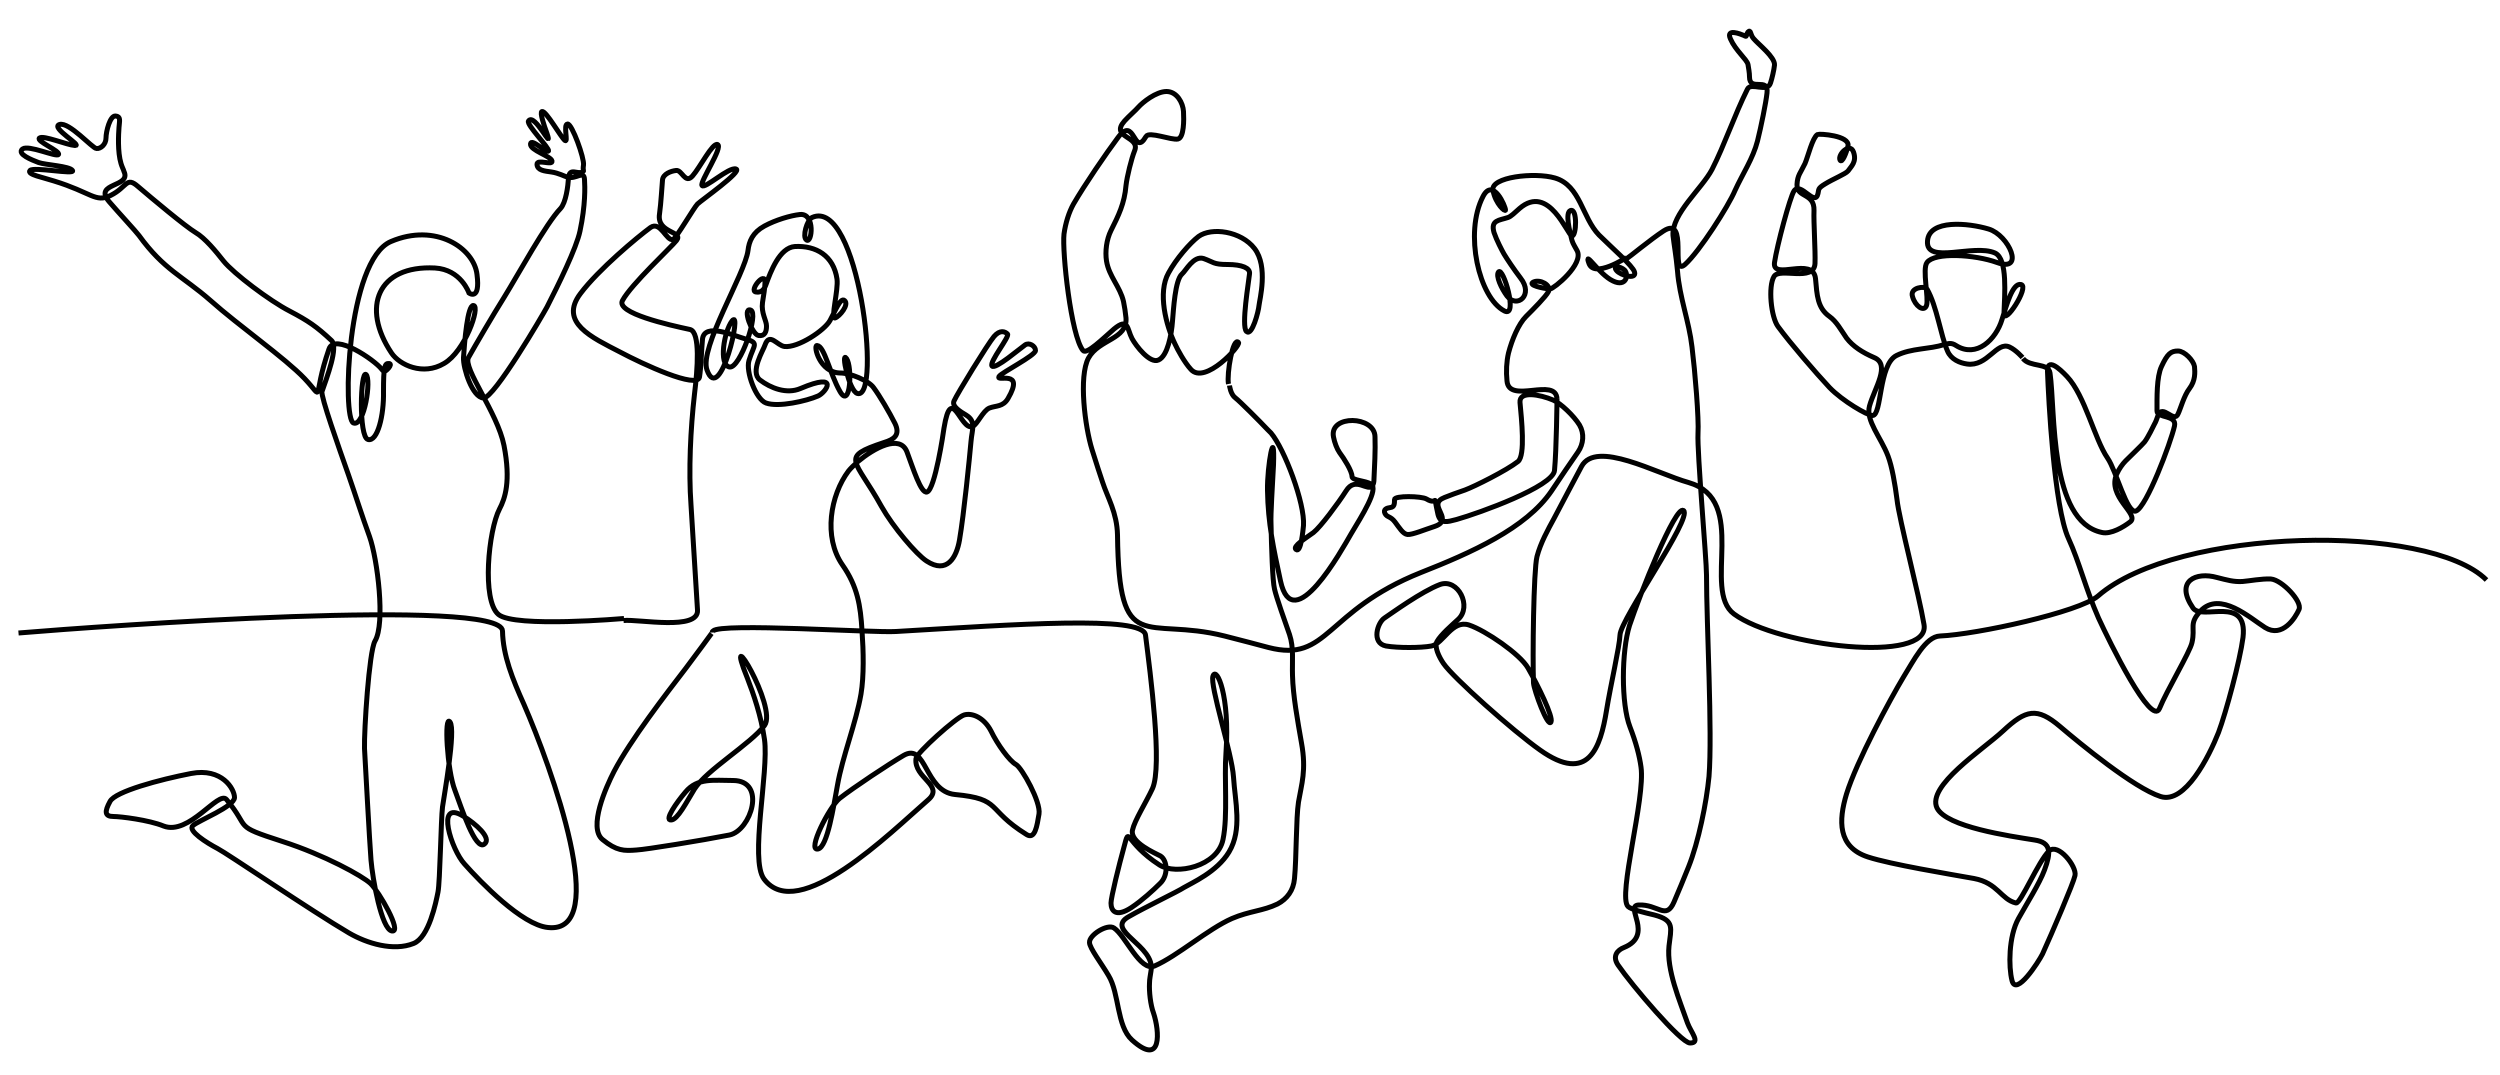 <?xml version="1.0" encoding="utf-8"?>
<!-- Generator: Adobe Illustrator 27.8.1, SVG Export Plug-In . SVG Version: 6.00 Build 0)  -->
<svg version="1.1" id="Calque_1" xmlns="http://www.w3.org/2000/svg" xmlns:xlink="http://www.w3.org/1999/xlink" x="0px" y="0px"
	 viewBox="0 0 500 215" style="enable-background:new 0 0 500 215;" xml:space="preserve">
<style type="text/css">
	.st0{fill:none;stroke:#000000;stroke-miterlimit:2.508;}
</style>
<g>
	<path class="st0" d="M497.3,116c-11.5-11.5-61.9-10.6-77.7,3.2c-3.7,3.2-24.3,7.7-31.6,8c-2.9,0.1-5.3,5-7.3,8.2
		c-2.7,4.5-9.4,16.9-11.4,23.4c-1.6,5.3-1.8,10.6,4.3,12.6c4.6,1.5,16.2,3.4,21.2,4.3c4.8,0.9,5.4,4.2,8.4,4.9
		c0.9,0.2,4.5-8.4,6.6-10.4c1.8-1.7,5.6,3.1,5.2,4.9c-0.3,1.5-4.6,11.5-6.5,15.7c-0.8,1.6-5.3,8.6-6.1,5.3
		c-0.7-2.7-0.7-8.8,1.3-12.4c1.6-2.9,4.2-7,5.2-9.7c1.3-3.5,1.4-5.5-2-6c-5-0.8-17.6-2.6-19.5-6.4c-2.1-4.4,9.1-11.6,13.2-15.4
		c4.6-4.3,6.8-4.8,11.4-0.9c4,3.4,14.8,12.3,20.1,14c4.9,1.6,9.7-8,11.6-12.8c1.5-4,4.3-14.4,4.9-19c1-8.6-8.2-3.3-10-5.9
		c-3.7-5.4,0.6-7.3,4.8-6.1c2,0.5,3.3,0.9,5.1,0.8c1.3-0.1,3.9-0.6,5.7-0.5c2.2,0.2,6.3,4.5,5.6,6.1c-0.7,1.6-3.3,5.8-6.8,3.6
		c-3-1.9-9-7.4-12.9-3.3c-2.4,2.6-1,3.2-1.7,6.3c-0.4,1.9-5.1,9.7-6.5,13.2c-1.6,3.8-10-13.3-12.2-18.1c-2.6-5.9-3.8-11.1-6-15.9
		c-2.9-6.3-4-27.9-4.2-33.4c-0.1-2.8,2.3-0.7,3.9,1c3.6,3.8,5.5,12.5,8.1,16.3c1.8,2.6,3.9,11.3,5.7,10.6c2.1-0.8,6.9-13.5,7.7-17
		c0.5-2.3-3.5-1.5-3.5-3c0-2.6-0.1-6.8,0.9-8.9c1.2-2.6,1.9-3.1,3.3-3.1c1.3,0,3.1,1.9,3.3,3.1c0.1,1.2,0.2,2.8-1,4.4
		c-1.1,1.4-1.8,4.1-2.3,5.1c-0.8,1.9-3.1-2.1-4,0.3c-0.2,0.6-0.5,1.4-0.7,1.7c-0.2,0.4-1.3,2.7-2,3.6c-0.6,0.7-2.6,2.6-3.8,3.8
		c-0.6,0.6-1.3,1.6-1.7,2.5c-2.2,4.6,4.7,8.2,2.6,9.7c-1.3,1-3.8,2.5-5.6,2.1c-10.6-2.2-9.3-24.3-10.4-31.9c-0.3-2.1-4-1.1-5.4-2.9
		 M404.5,71.5c0,0-1.3-1.5-2.6-2.1c-2.6-1.2-4.4,4-8.5,3.4c-1.4-0.2-3.2-0.9-3.9-2.6c-1.4-3.2-2.1-8.9-4.1-12.4
		c-0.4-0.7-3.5-0.3-2.9,1.5c0.5,1.9,2.3,3.2,2.8,1.8c0.5-1.4-0.9-7.3,0.1-8.6c1.5-2.1,9.6-1.6,14,0c5.7,2.1,2.4-5.5-1.7-6.7
		c-4-1.2-11.9-2-12.2,2.4c-0.4,4.8,9.2,0.5,13.5,2.4c2.6,1.2,1.9,8.5,1.8,12c-0.1,2.8,5.2-5.3,3.4-5.7c-1.7-0.4-2.9,4.2-3.8,7
		c-1.2,4-5.1,7.8-9.2,5.2c-0.9-0.6-1.5-0.4-2.3-0.2c-3.1,1-6.6,0.7-9.6,2.2c-3.6,1.8-2.9,12-4.8,12c-1,0-6-2.9-8.6-5.6
		c-2.8-3-7.8-8.8-10.3-12.2c-1.4-1.9-2-8-0.8-10c1.1-1.9,8,1.2,8.2-2.6c0.1-2.6-0.3-8.3-0.2-10.6c0.1-3.6-3.5-2.5-3.4-5.2
		c0.1-1.9,0.7-2.3,1.6-4.2c0.6-1.4,1.5-5.2,2.5-5.8c0.4-0.2,6.5,0.2,6.1,2.3c-0.3,1.3-1.2,3.6-1.6,2.8c-0.5-1.1,2-3.6,2.7-1.6
		c0.7,2-0.5,2.9-1.1,3.8c-0.5,0.6-3,1.6-4.6,2.6c-1.5,0.9-1.2,1.1-1.4,1.9c-0.6,2.8-3.5-2.5-4.8-0.5c-0.8,1.2-3.4,10.9-3.9,14.3
		c-0.5,3.7,7.7-1.3,8.2,3.2c0.3,3.4,0.4,5.9,2.8,7.6c1.4,1,2.3,2.7,3.4,4.3c1.3,1.7,3.2,2.9,5.5,3.9c3.4,1.4,0.1,6.1-0.9,9.7
		c-0.8,2.9,2.3,6.3,3.7,10c0.8,2.1,1.4,5.6,1.8,8.7c0.4,3.9,4.4,19,5.4,25c1.4,8-29.2,4.4-38-2.1c-6.5-4.8,3.1-22.8-9.1-26.3
		c-6.4-1.8-18.5-8.6-21.4-3.2c-1.2,2.3-3.8,7.1-5.5,10.4c-1.2,2.2-2.7,4.9-3.4,7.6c-0.7,2.7-0.9,20.5-0.7,25.3
		c0.1,1.5,2.9,9.1,3.5,7.8c0.5-1-2.6-7.3-4.6-10.8c-1.6-2.8-8.5-7.5-11.8-8.6c-3.4-1.1-5.1,3.7-7.5,4.2c-2.2,0.4-6.7,0.4-9.1,0
		c-3-0.6-1.7-4.7-0.3-5.6c1.5-1,7.4-5.3,11.1-6.7c3.6-1.3,6.5,4.4,3.6,7c-1.3,1.2-3.4,3-4.2,4.4c-0.6,1,0.4,3.1,1.3,4.4
		c1.9,2.8,13.9,13.5,19.3,17.3c9.7,6.9,12.1-0.5,13.3-7.9c0.8-5,2.6-12.7,2.7-15.1c0.1-3.2,14.6-23.5,12.7-24.9
		c-1.6-1.2-8.8,17-10.8,23c-1.6,5.1-1.7,15.7,0.1,20.3c1.2,3.1,1.9,5.8,2.2,8c0.9,6.2-4.7,25.8-2.6,27.9c0.6,0.6,3.2,1.2,5.3,1.7
		c4.1,1.1,3.3,2.6,2.9,6.2c-0.5,4.8,2.1,10.8,3.7,15.4c0.7,1.9,2.7,4,0.5,4c-1.8,0-11.6-11.5-14.4-15.6c-1.2-1.8-0.1-3,1.2-3.5
		c6.1-2.5,0-8.3,2.9-8.5c3.9-0.2,5.5,3.1,7.1-0.6c0.8-1.8,2-4.8,2.9-7c2-5,3.6-12.9,4.1-18.1c0.7-8.9-0.5-30.4-0.5-40.3
		c0-3.2-1.9-24.6-1.7-28.3c0.2-2.9-0.6-12.5-1.2-17.3c-0.6-5.2-2.5-9.9-2.9-15.2c-0.3-3.2-0.7-5.3-0.9-7.1
		c-0.3-4.3,5.8-9.4,7.8-13.2c2.5-4.9,4.5-10.9,7.1-16.1c0.7-1.4,4,0.8,4.6-1.2c0.3-0.9,0.7-2.6,0.8-3.6c0.1-1.6-3.2-4.1-4.2-5.3
		c-0.7-0.8-0.5-1.9-1.1-1.3c-0.5,0.7-0.1,1.1-0.8,0.7c-0.7-0.3-3.7-1.5-2.7,0.7c1,2.3,3.3,4.1,3.5,5.1c0.1,0.7,0.3,1.6,0.3,2.5
		c0,3,3.9-0.1,3.5,3.2c-0.2,1.9-1.2,6.8-1.9,9.6c-0.9,3.5-3,6.6-4.5,9.9c-1.3,3.1-7.1,12.2-10,14.8c-3.1,2.7,0.8-10-4.3-6.7
		c-2.6,1.7-6.8,5.2-7.6,5.7 M325.3,51.5c0,0-6.4,4.2-7.5,1.2c-1.1-3,2,2.2,4.8,3.5c2.7,1.3,3.2-1.3,2.3-2.2
		c-0.9-0.8-2.4-0.9-1.6,0.1c0.8,1,4.1,1.9,3.6,0.3c-0.3-1.2-4.6-4.9-7.1-7.4c-3.4-3.5-3.7-9.9-8.8-11.4c-4.1-1.2-13-0.2-12.4,2.5
		c0.5,2.7,2.5,4.4,2.5,3.9c0-0.7-2.5-6.6-4.5-2.7c-3.8,7.3-0.8,20.3,4.3,22.9c2.8,1.4-0.3-9-1.2-7.8c-0.6,0.8,0.6,3.3,1.7,4.8
		c2,2.6,5.4-0.2,2.7-3.6c-1.3-1.7-2.7-3.8-3.3-4.8c-0.4-0.7-1.5-2.8-2-4.3c-0.7-2.5,1-2.4,2.8-3c0.6-0.2,1.4-1,2.3-1.8
		c5.9-5.1,9.6,5.4,10.5,5.5c0.9,0,1.1-5.6-0.3-5.1c-1.1,0.4-0.2,4.1,0.3,6c0.2,0.7,0.7,1.4,1,2c1.5,2.7-4.7,7.7-5.4,7.7
		c-1.4-0.1-4.6-0.8-3.3-1.4c1.3-0.6,3.6,0.6,3,1.9c-0.5,1-3.1,3.6-4.5,5c-1.5,1.5-2.8,4.6-3.5,7.3c-0.4,1.7-0.5,3.7-0.3,5.6
		c0.4,4.7,9.8-0.9,10,3.6 M311.4,79.8c0,0-0.1,10.1-0.5,14.3c-0.3,3.2-15,8.5-19.6,9.8c-1.9,0.5-3.2,0.9-3.7-1
		c-1.1-4.9,0.2-1.6-2.3-3.1c-1-0.6-6.4-0.7-6.4,0.1c0,0.8,0,1.5-0.8,1.6c-0.8,0.1-1.5,0.4-1.1,1.2c0.4,0.8,1.1,0.5,2,1.7
		c0.9,1.2,1.6,2.4,2.5,2.5c0.9,0.1,3.8-1.1,4.8-1.4c0.4-0.1,0.8-0.3,1.1-0.4c3.2-1.5-2.1-4.2,1.5-5.6c1-0.4,2.6-1,4.1-1.5
		c1.9-0.7,8.3-3.9,10.6-5.7c1.5-1.2,0.7-8.5,0.4-11.8c-0.2-2.4,4-1.6,6.6-0.5c1.5,0.6,4.2,3.2,5.3,5c1,1.7,0.8,3.8-0.3,5.4
		c-1.2,1.7-3.5,5.1-5.3,7.8c-5.1,7.5-16.2,12.4-26.1,16.3c-19.3,7.7-18.5,18.1-30.5,15c-2.3-0.6-5.2-1.4-8.8-2.3
		c-15.9-4-21.1,4.4-21.4-20.2c-0.1-4.5-2-7.5-3-10.6c-0.4-1.1-1.3-4-2.1-6.5c-1.4-4.5-2.7-14.6-0.7-18.3c2.1-3.8,7.8-3.7,7.5-8
		c-0.1-1.1-0.3-2.3-0.5-3.3c-0.7-3-2.9-5-3.4-8.1c-0.3-1.9,0-4.3,0.9-6.1c1.5-3,2.7-5.4,3-9c0.2-1.8,1.1-5.4,1.7-6.9
		c1.3-3-5-2.6-2-6c0.9-1,2.2-2.1,2.8-2.8c0.8-0.9,3.5-3.1,5.6-3.1c2.1,0,3.3,2.3,3.4,4c0.1,1.7,0.1,5.2-1.1,5.5
		c-1.3,0.3-5.8-1.6-6.4-0.5c-2.5,4.3-2.2-4.4-5.6,0.2c-2.4,3.2-6.7,9.5-8.9,13.3c-0.9,1.6-1.6,3.8-1.9,6c-0.4,3.5,1.4,20.4,3.8,23.3
		c0.7,0.9,4-2.4,6.2-4.3c2.9-2.4,2.6,0,3.6,1.9c0.8,1.5,3.6,5.1,5.3,4.3c1.8-0.8,2.6-5,2.8-7.8c0.2-2.2,0.5-8.2,1.9-9.4
		c0.8-0.7,2.3-3.7,4.3-3.1c2,0.7,1.9,1.2,4.8,1.2c2.9,0,4.6,0.7,4.4,1.9c-0.1,1.2-1.7,10.5-0.6,11.5c1.1,1,2.4-4,2.5-5.2
		c0.1-1.1,1.9-7.8-0.9-11.4c-2.7-3.5-8.6-4.3-11.2-2.4c-1.7,1.3-4.5,4.5-6,7.3c-2.2,3.9-0.5,10.5,1.3,14.2c0.5,1.1,1.9,3.7,3.2,5.1
		c2.8,3.1,10-4.8,9.5-5.4c-1.1-1.3-2.4,6.3-2,8.3 M245.9,77.1c0,0,0.2,1.8,1.2,2.5c0.8,0.6,4.8,4.6,6.4,6.3c0.4,0.4,0.7,0.7,0.7,0.7
		c2.7,3.2,6.8,14.1,6.5,18.5c-0.1,0.9-0.5,5.6-1.5,4.8c-0.8-0.6,2-2.3,3.5-3.4c1.4-1.1,4.9-5.8,6.5-8.3c1.9-3.1,4.4,0.3,5.3-1.1
		c0.2-0.3,0.3-0.7,0.3-1.4c0.1-2,0.3-5.8,0.2-8.3c0-4.3-9.2-4.5-8.3,0c0.2,1.1,0.7,2.4,1.2,3.1c0.9,1.2,2.5,3.7,2.5,4.8
		c0,0.8,2.6,0.8,3.8,1.5c1.6,1-1.8,6.3-4,10c-1.8,3.1-11.6,20.9-14.1,9.4c-1.4-6.5-2.5-11.5-2.6-18.1c-0.1-5,1.5-13.4,1.2-5.1
		c-0.2,4-0.6,9.9-0.5,11.7c0.1,4.7,0.3,11.5,0.7,13.1c0.4,1.8,2.1,6.5,3,9.1c0.9,2.7,0.5,5.4,0.6,8.2c0.1,4,1,8.9,1.8,13.5
		c1,5.5,0,8.2-0.6,11.8c-0.5,3.2-0.4,11.2-0.8,15.3c-0.2,2.4-1.5,4.1-3.4,5.1c-2.9,1.4-5.6,1.4-9.1,2.9c-4.8,2.1-10.9,7.5-15.5,9.5
		c-2.9,1.2-5.8-6.1-8.1-7.6c-1.3-0.9-5,1.4-4.9,2.9c0,1.1,2.4,4.2,3.8,6.6c2.2,3.6,1.6,10.1,4.7,12.9c6.1,5.5,5.5-1.8,4.3-5.4
		c-0.6-1.6-0.9-4.3-0.8-6c0-0.8,0.2-1.6,0.3-2.4c1-5.1-9.5-8.1-4.4-10.9c3.3-1.9,9.8-5,11-5.8c1.5-0.9,6.6-3.1,9-7.1
		c2.7-4.5,1.2-10.1,0.9-15c-0.3-4.7-4.8-18.4-4.1-20.2c0.7-2,3.4,3.9,2.6,15.3c-0.4,5.1,0.4,12.6-0.6,17.4
		c-1.1,5.4-9.4,7.2-12.7,5.1c-7.1-4.6-5.9-8.1-7.1-3.6c-1,3.6-2.6,10.1-2.6,11.2c0,1.5,0.9,3,4.1,0.9c2.1-1.4,4.4-3.5,5.7-4.8
		c1.7-1.6,1.5-4.6,0.1-5.5c-0.9-0.5-6.2-2.7-5.6-5.2c0.4-1.9,2.7-5.5,4-8.3c2-4.5-0.4-22.7-1.4-30.7c-0.5-4-26.2-2.1-49.9-0.7
		c-4.4,0.3-35.2-1.8-36.6-0.1c-0.1,0.1-0.2,0.2-0.2,0.3 M142.3,126.7c0,0-2.9,4-5.1,6.9c-4,5.2-11.1,14.4-14.4,20.7
		c-1.6,3.1-5.2,11.2-2.3,13.6c2.8,2.3,4.3,2.3,6.8,2.1c1.9-0.1,13-1.9,18.6-3c4.3-0.9,7.5-10.9,0.7-10.9c-3.8,0-7.1-0.6-9.5,2.3
		c-1.8,2.1-4.3,5.7-2.9,5.6c1.3,0,3.1-3.6,4.7-6.2c2.4-3.8,11.2-9,14-12.7c2.7-3.6-8.6-22.2-3.4-9.4c1.2,3.1,2.7,7.4,3.4,12.2
		c0.9,6.5-3,24-0.1,27.9c6.8,9.1,25.3-9.3,32.8-15.8c3.4-2.9-2.9-4.4-2.4-8.3c0.1-1.1,8-8.2,9.6-8.7c1.6-0.5,4,0.5,5.4,3.2
		c1.3,2.7,3.7,6,5,6.7c1.2,0.7,5,7.5,4.6,9.9c-0.4,2.4-0.8,5.2-2.5,4.1c-8.2-5.1-4.8-7.1-14.3-8c-6.1-0.6-5.7-10.5-10.3-7.8
		c-2.9,1.7-10,6.4-12.8,8.6c-2,1.6-6.6,10.6-4.3,10.1c1.9-0.4,3.1-8.5,3.9-12.8c1-5.7,3.7-12.4,4.7-18.2c0.6-3.6,0.5-8.5,0.2-12.7
		c-0.3-5-0.9-8.8-3.9-13.1c-3.9-5.6-2.4-14,1.2-18.8c0.4-0.5,1.1-1.2,1.9-1.9c3.1-2.6,8.4-5.6,9.8-1.9c1.2,3.2,2.8,8.4,4,8
		c1.6-0.5,3.3-12,3.4-12.8c1.5-9.1,3.3,0.6,5.7-0.3c0.9-0.3,2.1-3.2,3.4-3.7c1.3-0.5,2.7-0.2,3.7-1.9c3.5-6-2.5-3.2-1.8-4.4
		c0.5-0.8,7.3-4.2,7.3-5.2c0-0.9-1.3-1.7-2.1-1.1c-0.9,0.6-6,5-6.6,4.2c-0.6-0.8,3.6-5.9,3.1-6.4c-0.5-0.5-1.5-0.9-2.7,0.5
		c-1.2,1.4-7.4,11.5-8,12.9c-0.5,1.1,1.4,2.2,2.4,2.8c2.1,1.3,1.2,2.8,1,5.3c-0.3,3.3-1.4,14.4-2.3,19.7c-0.6,3.5-2.5,6.9-6.6,4.2
		c-2-1.3-6.7-6.8-9-10.9c-5.3-9.6-8.5-9.8,0.5-12.8c2-0.6,3.3-1.5,2.2-3.8c-1.1-2.2-3.1-5.6-4.3-7.2c-1-1.4-4.7-2.9-6.6-2.9
		c-4.2,0-5.5-5.6-4.7-5.5c1.5,0.1,2.5,5.5,4.6,9.2c2.1,3.7,2.5-4.9,1.3-6.6c-1.2-1.7,0.5,6.6,2.2,7c4.9,1.3,0.2-39.4-9.1-35.2
		c-1,0.5-2,3.9-1.1,4.5c1.1,0.8,1.8-5.4-1.3-5.1c-1.9,0.2-4.9,1.1-7.1,2.3c-2.4,1.3-3.1,3.1-3.3,4.9c-0.6,4.7-9.8,19.5-8.2,23.9
		c2.6,7.3,7.2-12.7,5-9.8c-1.6,2.1-2.7,8.8-0.5,9.2c2.1,0.4,6-10.9,4.2-11.4c-1.7-0.5,0.3,4.9,1.6,5.1c1.3,0.2,1.6-0.8,1.6-1.9
		s-1.1-2.6-0.8-4.7c0.2-1.3,0.5-3,0.5-4c0.1-2.5-3.3,1.7-1.8,1.9c1.1,0.2,1.7-0.6,2-1.5c0.9-2.5,2.7-7.4,5.8-7.6
		c4.2-0.2,7.7,1.8,8.4,6.5c0.3,2.2-1.3,8-0.4,7.8c0.9-0.3,2.9-2.7,1.9-3.5c-0.8-0.7-1.9,2.2-2.9,4c-1.1,2-6.4,5.5-9.1,5.2
		c-1.5-0.2-3-2.9-3.9-0.3c-0.3,1-3.1,5.4-1,7c2.1,1.6,5.3,2.9,8.1,1.7c8-3.4,5.1,0.8,3.5,1.5c-2.3,1-7.9,2.3-10.4,1.4
		c-2-0.7-4.1-6.3-3.4-8.5c1-3.3,2.2-3.5-1-4.4c-2.1-0.6-7.9-3.2-8.3,0.1c-0.2,2-0.3,5.8-0.6,7.6c-0.4,2.5-11.4-2.6-15.9-5
		c-5.6-2.9-12.3-5.9-7.9-11.7c3.6-4.8,11.4-11.3,14-13.2c2-1.4,3.2,2.8,4.5,2.4c0.6-0.2,4.2-6.4,4.9-7.1c0.7-0.7,9.1-6.6,7.7-7
		c-1.4-0.5-6.3,4.1-6.8,3.3c-0.5-0.7,4.3-7.7,3.1-8.2c-1-0.4-3.5,4.6-5,6.3c-1.5,1.7-2.1-1.3-3.3-1.1c-1,0.1-2.6,0.7-2.7,1.9
		c-0.1,1-0.3,4.7-0.6,6.8c-0.6,3.9,4.9,3.4,3.4,5.3c-1,1.3-9.1,8.8-10.8,12c-1.4,2.5,9.3,4.9,13.5,5.8c2.1,0.5,1.5,8,0.9,12.9
		c-0.8,7-1.2,15.3-0.7,22.2c0.2,3.2,1,16.4,1.3,21c0.3,4.2-11.7,1.8-14.8,2.1 M3.7,126.6c16.8-1.4,96.7-7.2,96.8-0.4
		c0.1,4.9,2,9.6,4.3,14.7c5.4,12.4,17.6,46,4.8,44.6c-5.2-0.5-13.5-9.1-16.7-12.7c-2.6-2.8-5.9-13-0.3-9.6c2.5,1.5,5.8,4.4,4.3,5.6
		c-1.8,1.5-4.6-7.2-5.9-10.7c-1.6-4-2.2-15.4-1-13.7c1.2,1.6-1.2,14.8-1.5,17c-0.3,2.3-0.5,15-0.9,17c-0.4,2-1.8,9.1-4.9,10.3
		c-4,1.6-9.3,0-12.9-2.1c-7.5-4.4-24.5-16-26.3-16.9c-2.1-1.1-6.1-3.6-4.9-4.6c1.1-1,8.3-3.8,8.3-5.6c0-1.7-2.5-6-8.7-4.8
		c-6.2,1.2-15.2,3.6-16.2,5.6c-1.1,2-1.1,3,0.7,3c1.4,0,7.1,0.7,10,1.9c5.1,2,11-7.2,12.6-5.3c5,6,1,5.1,11.2,8.4
		c8.4,2.7,16,6.9,17.6,8.4c1.7,1.6,6.4,9.8,4.3,9.5c-2.1-0.3-3.9-10.5-4.2-14.2c-0.3-3.8-1.1-18.8-1.3-22.3
		c-0.1-3.5,0.9-19.4,2.1-21.5c2.1-3.5,0.5-16.4-1.1-20.9c-1.5-4.1-2.8-8.3-4.2-12.3c-1.9-5.4-5.6-15.8-5.3-16.7
		c1-2.9,3.3-8.9,1.9-10.2c-3-2.8-4.6-3.9-8.4-5.9c-3.9-2-11.2-7.5-13.2-10c-1.5-1.9-3.7-4.6-5.6-5.7c-2-1.2-8.7-6.8-11.5-9.2
		c-2.4-2.1-2.1,0.1-5.5,1.8c-3,1.5-3.8-0.6-11.3-2.9c-2.1-0.7-5.5-1.3-4.8-2.1c0.7-0.8,9.1,0.9,8.5,0c-0.6-0.9-5.4-1.1-6.8-1.6
		c-1.3-0.5-4.4-1.7-3.2-2.7c1.2-0.9,6.8,1.7,7.2,1.1c0.4-0.7-4.6-2.7-3.8-3.3c0.8-0.6,5.5,1.4,7.1,1.5c1.6,0.1-5-3.6-3.1-4.2
		c1.9-0.6,6.6,4.8,7.4,4.8c0.8,0.1,1.9-0.8,1.9-2.1c0-1.3,0.8-4.5,1.9-4.4c1.1,0.1,0.8,0.9,0.7,2.3c-0.1,1.3-0.3,4.9,0.4,7.2
		c0.2,0.7,0.5,1.2,0.6,1.6c1.5,3.2-6.2,2.2-3,6c1.8,2.1,5.5,6.1,6,6.8c5,6.9,8.7,8.1,14.3,13c5.6,5,14.9,11.5,18.8,15.6
		c4.2,4.4,1.4,4.2,4.9-5.9c1.1-3.3,9.1,2.2,10.5,4c0.2,0.2,0.3,0.4,0.5,0.5c0.3,0.1,1.9-1.5,1-1.6c-0.9-0.1-1.1,0.8-1.1,5.6
		c0.1,4.8-1.2,10.1-3.1,9.6c-1.9-0.5-1.5-13.9-0.4-13c1.1,0.9-0.3,10.5-2.5,9.7c-2.3-0.8-1.3-32.6,7.5-36.3
		c8.9-3.8,16.6,1.3,17.2,6.6c0.7,5.4-1.6,3.7-1.6,3.7s-1.6-4.7-6.8-5c-11.5-0.6-14.8,7.9-8.7,17c1.6,2.4,6.3,4.6,10.5,2.1
		c4.2-2.4,7.3-11.4,5.9-11.6c-1.2-0.2-1.8,7.3-2,10.4c-0.1,2.2,1.8,8,4,8.1c2.1,0.1,11.9-16.7,12.7-18.2c2.2-4.3,5.9-11.8,6.6-15.2
		c1.1-5.2,1-8.8,0.9-10.3c-0.1-2-1.7,0.1-3.5-0.5c-0.4-0.1-1.7-0.8-3.1-1c-1.4-0.2-2.8-0.3-2.9-1.5c-0.1-1.2,3.2,0.3,3-0.7
		c-0.2-1-4.4-2.1-4.3-3.4c0.1-1.3,3.2,1.9,3.6,1.4c0.3-0.5-4.5-5.3-4-6c1.2-1.8,5,6.4,3.7,2.5c-0.6-1.6-1.5-4.3-1-4.4
		c0.8-0.2,3.8,5.2,4.6,5.8c0.7,0.5-0.4-3.2,0.5-3.3c0.9-0.1,3.4,6.9,3.2,8.2c-0.2,1.3,0.2,1.1-0.1,1.3c-1,0.8-2.7-1-2.9,1.3
		c-0.1,1.6-0.5,4.9-1.6,6.1c-2.9,3-8.4,13.1-11.3,17.8c-2.2,3.5-5.7,9.5-7.1,12c-1.2,2.1,5.8,11,7.1,17.6c1.4,7.2,0.2,10.6-0.9,12.7
		c-2.2,4.2-3.6,18.3-0.2,21.1c3.2,2.7,25.1,0.8,25.1,0.8"/>
</g>
</svg>
